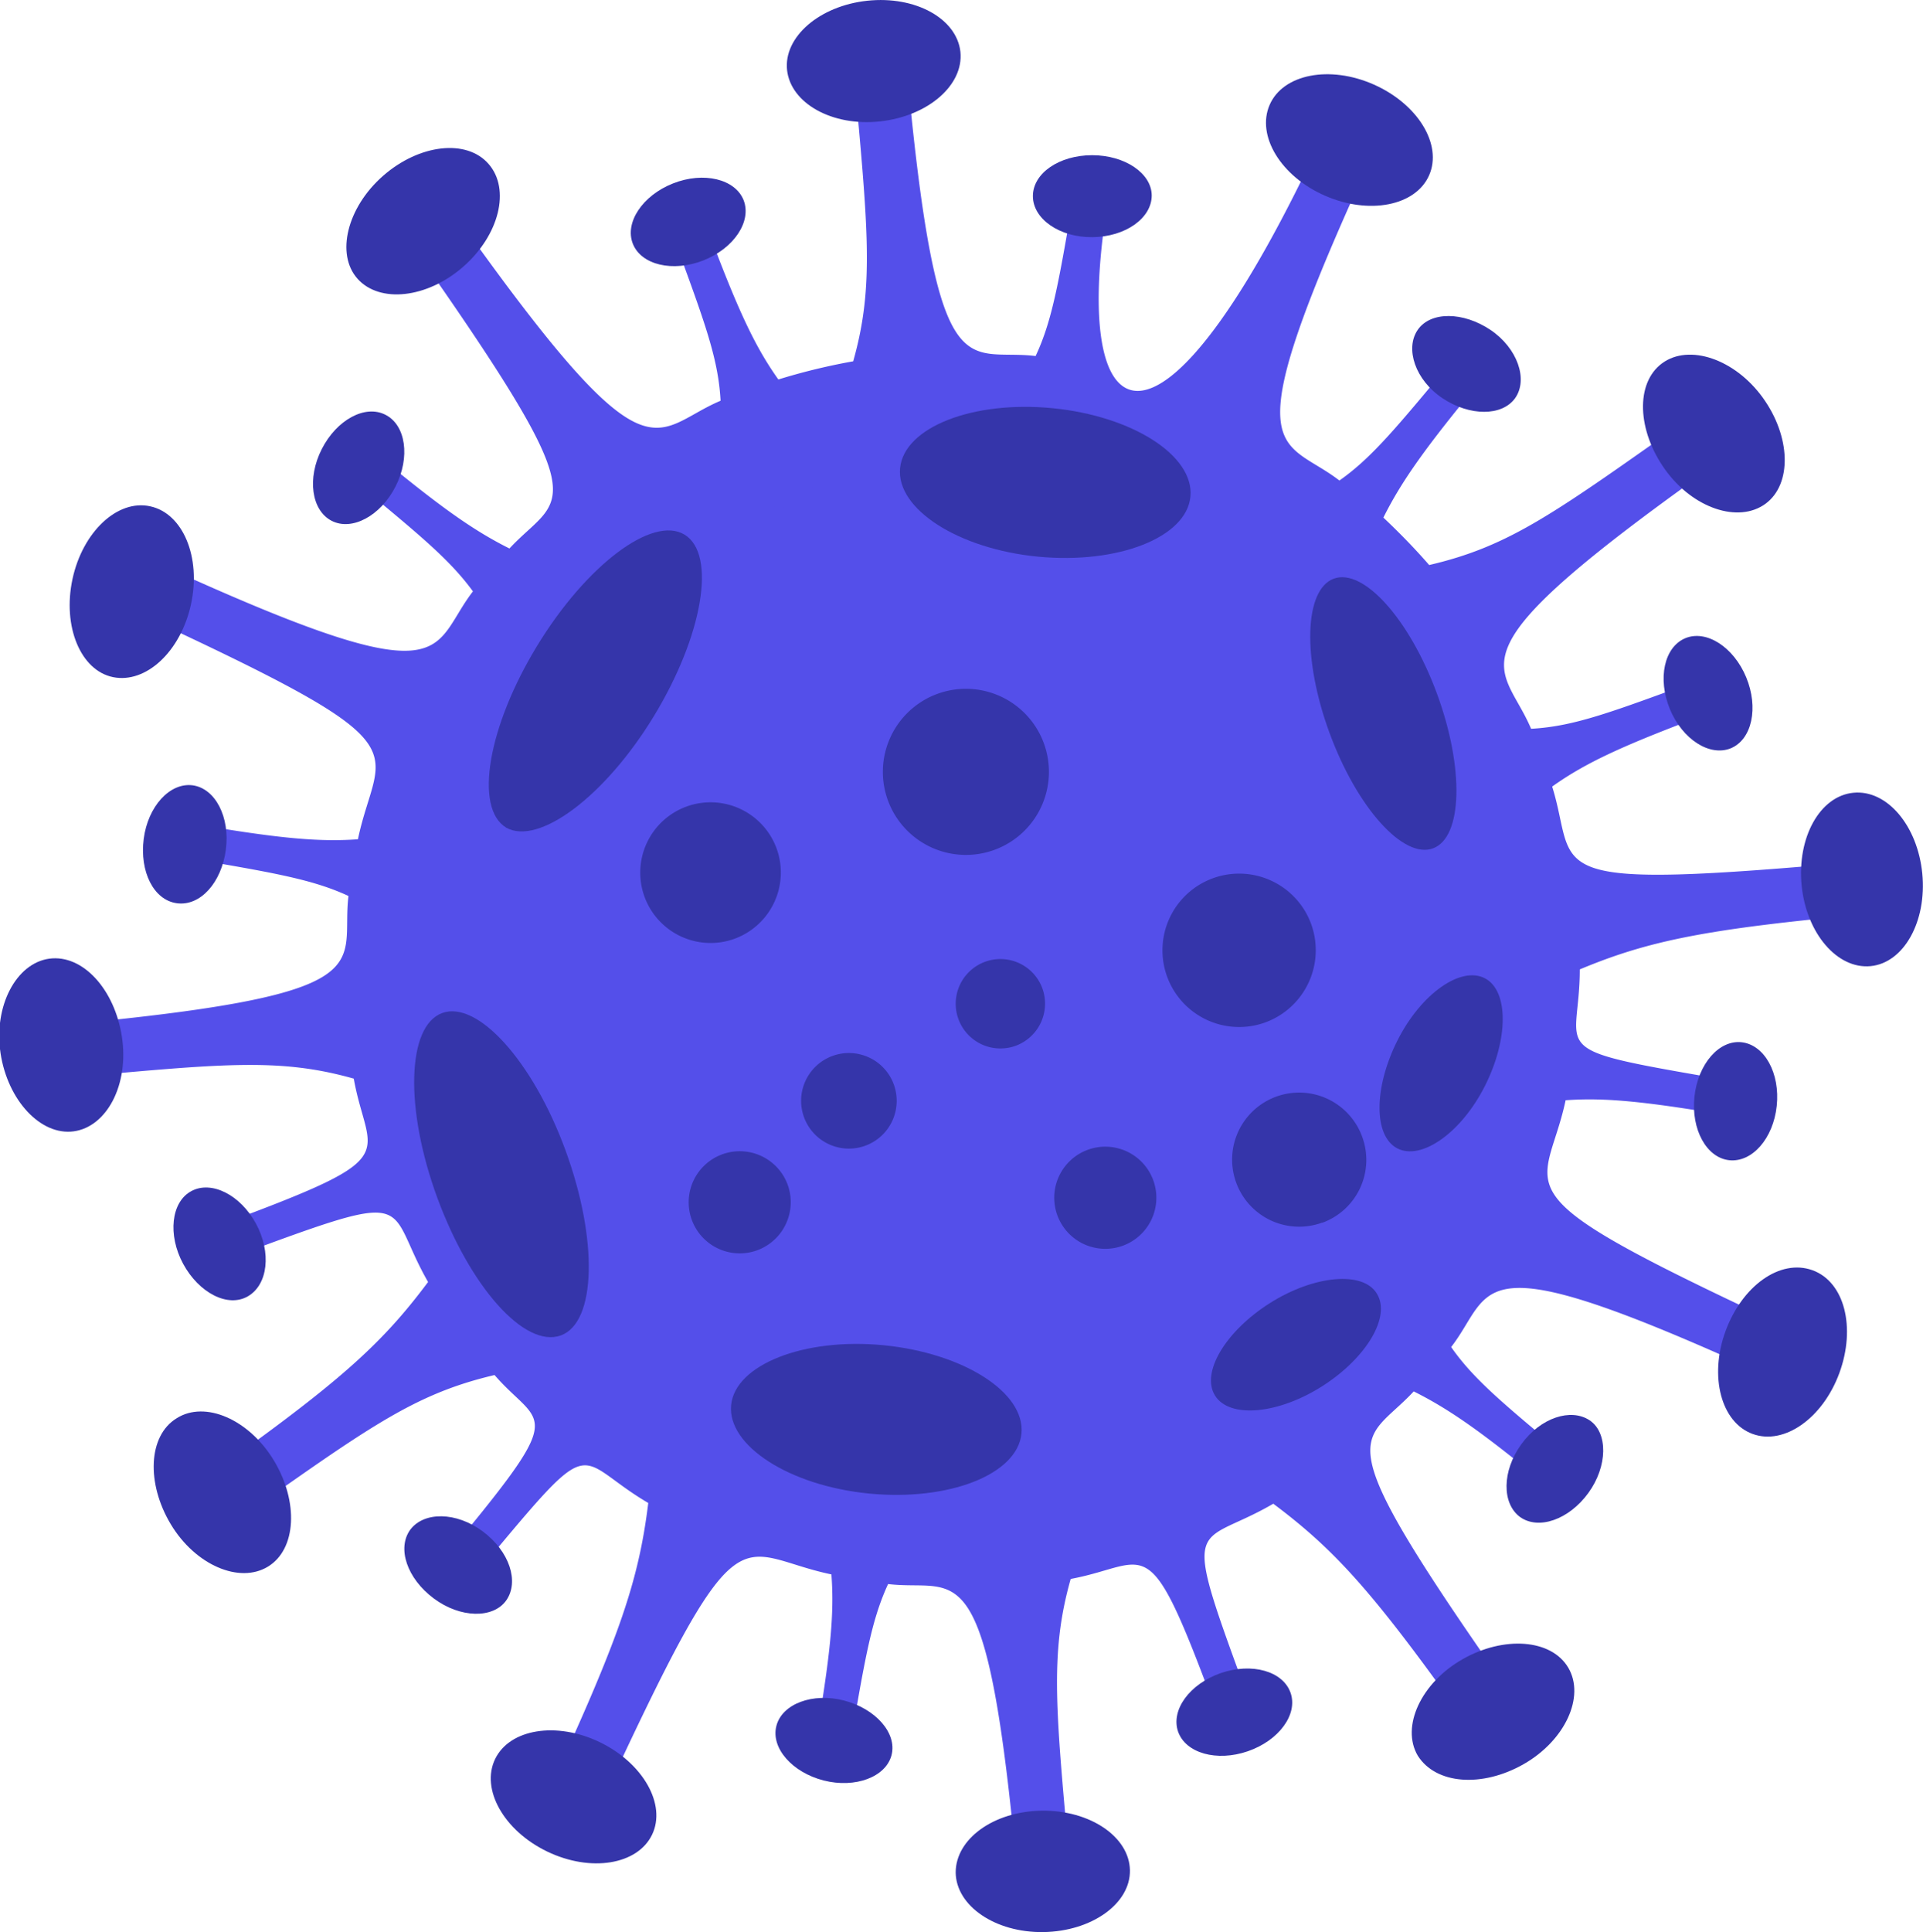<svg id="Layer_1" data-name="Layer 1" xmlns="http://www.w3.org/2000/svg" viewBox="0 0 105.84 106.31"><defs><style>.cls-1{fill:#544fea;}.cls-2{fill:#3535aa;}</style></defs><g id="Group_5360" data-name="Group 5360"><g id="Group_5359" data-name="Group 5359"><path id="Path_3846" data-name="Path 3846" class="cls-1" d="M75.13,99.22l1.79-.66c-4.09-11.1-3.25-8.8,1.13-11.36,3.5,2.62,5.63,5,11,12.6l2.39-1.68c-10.82-15.35-8.54-14-5.66-17.1,2,1,3.86,2.3,7.67,5.46L94.68,85c-3.8-3.16-5.55-4.57-6.84-6.42,2.47-3.2.8-6.07,18,1.85L107,77.8c-17.23-8-14-7.41-12.86-12.8,2.19-.16,4.48.07,9.35.91l.32-1.88c-11.22-1.94-8.89-1.4-8.89-6.23,3.81-1.59,7-2.24,16-3.06l-.26-2.9c-18.54,1.68-15.78.64-17.26-4.1,1.91-1.36,4-2.31,8.9-4.13l-.66-1.79c-4.93,1.81-7,2.61-9.4,2.74-1.63-3.85-5.06-3.81,10.65-14.89l-1.69-2.39c-7.61,5.37-10.06,7.22-14.57,8.27-.79-.91-1.64-1.78-2.52-2.61,1-2,2.3-3.85,5.46-7.66L88.1,24.06c-3.16,3.79-4.57,5.55-6.41,6.84-3.22-2.48-6.07-.81,1.85-18l-2.65-1.22C71.61,31.8,66.71,28.48,69,15.23l-1.88-.32c-.85,4.87-1.19,7.1-2.15,9.14-3.88-.47-5.44,2.34-7.13-16.24l-2.91.27c.81,8.92,1.18,12.08,0,16.26a34.3,34.3,0,0,0-4.12,1c-1.36-1.91-2.31-4-4.13-8.9l-1.79.66c1.81,4.93,2.61,7,2.74,9.41-3.87,1.63-3.81,5.05-14.89-10.65l-2.39,1.68c10.83,15.35,8.54,14,5.66,17.1-2-1-3.85-2.3-7.66-5.47l-1.22,1.47C30.94,33.79,32.69,35.2,34,37c-2.49,3.23-.81,6.08-18-1.85L14.8,37.85c17.13,7.91,14,7.38,12.87,12.79-2.2.16-4.48-.06-9.35-.9L18,51.62c4.88.84,7.1,1.19,9.15,2.14-.47,3.88,2.35,5.44-16.24,7.14l.27,2.91c8.92-.81,12.08-1.18,16.26,0,.81,4.53,3.12,4.19-7.91,8.25l.66,1.79C31.28,69.74,29,70.58,31.53,75c-2.61,3.5-5,5.63-12.6,11l1.69,2.39c7.61-5.37,10.07-7.21,14.57-8.27,2.6,3,4.25,1.64-2.94,10.27l1.47,1.22c7.29-8.74,5.59-7,9.93-4.45-.52,4.2-1.53,7.27-5.37,15.58l2.65,1.22c7.92-17.13,7.39-14,12.8-12.87.17,2.2-.06,4.48-.9,9.35l1.88.33c.84-4.88,1.19-7.1,2.14-9.15,3.88.47,5.45-2.35,7.14,16.24l2.91-.26c-.81-8.93-1.18-12.09,0-16.26C71.41,90.5,71.07,88.19,75.13,99.22Z" transform="translate(-7.97 -4.46)"/><path id="Path_3847" data-name="Path 3847" class="cls-2" d="M38.84,77.94c-2,.72-5-2.68-6.8-7.57s-1.68-9.46.27-10.17,5,2.67,6.79,7.57S40.79,77.22,38.84,77.94Z" transform="translate(-7.97 -4.46)"/><path id="Path_3848" data-name="Path 3848" class="cls-2" d="M86.84,51.14c-1.63.6-4.18-2.24-5.69-6.34s-1.4-7.9.23-8.5,4.17,2.23,5.68,6.33S88.47,50.54,86.84,51.14Z" transform="translate(-7.97 -4.46)"/><path id="Path_3849" data-name="Path 3849" class="cls-2" d="M35.83,50c-1.78-1.08-1-5.57,1.7-10s6.35-7.2,8.12-6.12,1,5.57-1.7,10S37.6,51,35.83,50Z" transform="translate(-7.97 -4.46)"/><path id="Path_3850" data-name="Path 3850" class="cls-2" d="M64.19,83.34c-.22,2.25-4,3.73-8.39,3.3S48,84,48.21,81.78s4-3.73,8.39-3.3S64.41,81.08,64.19,83.34Z" transform="translate(-7.97 -4.46)"/><path id="Path_3851" data-name="Path 3851" class="cls-2" d="M73.49,31.79c-.22,2.25-4,3.72-8.38,3.3s-7.82-2.62-7.6-4.87,4-3.73,8.39-3.3S73.71,29.53,73.49,31.79Z" transform="translate(-7.97 -4.46)"/><path id="Path_3852" data-name="Path 3852" class="cls-2" d="M83.75,75.64c.79,1.26-.57,3.54-3,5.09s-5.1,1.79-5.9.53.56-3.54,3-5.09S83,74.38,83.75,75.64Z" transform="translate(-7.97 -4.46)"/><path id="Path_3853" data-name="Path 3853" class="cls-2" d="M89.7,58.29c1.31.69,1.3,3.34,0,5.92s-3.5,4.12-4.82,3.44-1.3-3.34,0-5.93S88.38,57.6,89.7,58.29Z" transform="translate(-7.97 -4.46)"/><path id="Path_3854" data-name="Path 3854" class="cls-2" d="M62.71,51.22a4.57,4.57,0,1,1,2.71-5.87,4.57,4.57,0,0,1-2.71,5.87Z" transform="translate(-7.97 -4.46)"/><path id="Path_3855" data-name="Path 3855" class="cls-2" d="M77.63,60.71a4.22,4.22,0,1,1,2.5-5.42h0A4.23,4.23,0,0,1,77.63,60.71Z" transform="translate(-7.97 -4.46)"/><path id="Path_3856" data-name="Path 3856" class="cls-2" d="M69.78,73a2.81,2.81,0,1,1,1.66-3.61h0A2.81,2.81,0,0,1,69.78,73Z" transform="translate(-7.97 -4.46)"/><path id="Path_3857" data-name="Path 3857" class="cls-2" d="M55.6,67.5a2.63,2.63,0,1,1,1.56-3.38A2.63,2.63,0,0,1,55.6,67.5Z" transform="translate(-7.97 -4.46)"/><path id="Path_3858" data-name="Path 3858" class="cls-2" d="M48.41,56.11a3.87,3.87,0,1,1,2.29-5,3.88,3.88,0,0,1-2.29,5Z" transform="translate(-7.97 -4.46)"/><path id="Path_3859" data-name="Path 3859" class="cls-2" d="M49.66,73.25a2.81,2.81,0,1,1,1.66-3.61h0A2.82,2.82,0,0,1,49.66,73.25Z" transform="translate(-7.97 -4.46)"/><path id="Path_3860" data-name="Path 3860" class="cls-1" d="M72,43.48a1.58,1.58,0,1,1,.93-2,1.58,1.58,0,0,1-.93,2Z" transform="translate(-7.97 -4.46)"/><path id="Path_3861" data-name="Path 3861" class="cls-1" d="M55.16,44.44a2.46,2.46,0,1,1,1.46-3.16,2.45,2.45,0,0,1-1.46,3.16Z" transform="translate(-7.97 -4.46)"/><path id="Path_3862" data-name="Path 3862" class="cls-2" d="M63.88,62a2.46,2.46,0,1,1,1.46-3.16A2.47,2.47,0,0,1,63.88,62Z" transform="translate(-7.97 -4.46)"/><path id="Path_3863" data-name="Path 3863" class="cls-2" d="M80.75,71.73A3.69,3.69,0,1,1,82.94,67a3.68,3.68,0,0,1-2.19,4.74Z" transform="translate(-7.97 -4.46)"/><path id="Path_3864" data-name="Path 3864" class="cls-1" d="M67.67,87.59a1.58,1.58,0,1,1,.94-2h0A1.58,1.58,0,0,1,67.67,87.59Z" transform="translate(-7.97 -4.46)"/><path id="Path_3865" data-name="Path 3865" class="cls-1" d="M30.87,53.75a1.93,1.93,0,0,1-2.48-1.14A1.93,1.93,0,1,1,32,51.27a1.93,1.93,0,0,1-1.14,2.48Z" transform="translate(-7.97 -4.46)"/><path id="Path_3866" data-name="Path 3866" class="cls-1" d="M51.62,32.26a1.93,1.93,0,1,1,1.14-2.48,1.93,1.93,0,0,1-1.14,2.48Z" transform="translate(-7.97 -4.46)"/></g><path id="Path_3867" data-name="Path 3867" class="cls-2" d="M110.93,57.62c-1.84.18-3.54-1.81-3.8-4.44s1-4.92,2.85-5.1,3.53,1.81,3.79,4.44S112.76,57.44,110.93,57.62Z" transform="translate(-7.97 -4.46)"/><path id="Path_3868" data-name="Path 3868" class="cls-2" d="M104.43,83.36c-1.73-.63-2.4-3.16-1.49-5.65s3-4,4.78-3.36,2.4,3.16,1.49,5.65S106.17,84,104.43,83.36Z" transform="translate(-7.97 -4.46)"/><path id="Path_3869" data-name="Path 3869" class="cls-2" d="M86,101.06c-.93-1.59.18-4,2.46-5.3s4.9-1.12,5.83.47-.18,4-2.46,5.3S87,102.65,86,101.06Z" transform="translate(-7.97 -4.46)"/><path id="Path_3870" data-name="Path 3870" class="cls-2" d="M60.57,107.49c0-1.85,2.1-3.37,4.75-3.4s4.81,1.44,4.84,3.28-2.11,3.36-4.76,3.4S60.59,109.33,60.57,107.49Z" transform="translate(-7.97 -4.46)"/><path id="Path_3871" data-name="Path 3871" class="cls-2" d="M35.22,101.25c.8-1.66,3.38-2.08,5.76-.93s3.68,3.43,2.88,5.09-3.38,2.08-5.77.93S34.42,102.91,35.22,101.25Z" transform="translate(-7.97 -4.46)"/><path id="Path_3872" data-name="Path 3872" class="cls-2" d="M17.69,82.5c1.57-1,4,.07,5.36,2.33s1.24,4.87-.33,5.83-4-.08-5.35-2.33S16.12,83.46,17.69,82.5Z" transform="translate(-7.97 -4.46)"/><path id="Path_3873" data-name="Path 3873" class="cls-2" d="M10.68,57.21c1.83-.25,3.6,1.67,4,4.3s-.83,4.95-2.65,5.2S8.39,65,8,62.41,8.86,57.46,10.68,57.21Z" transform="translate(-7.97 -4.46)"/><path id="Path_3874" data-name="Path 3874" class="cls-2" d="M16.24,32.32c1.8.39,2.81,2.8,2.24,5.4s-2.48,4.36-4.28,4-2.8-2.8-2.24-5.4S14.44,31.92,16.24,32.32Z" transform="translate(-7.97 -4.46)"/><path id="Path_3875" data-name="Path 3875" class="cls-2" d="M34.86,13.48c1.22,1.39.59,3.93-1.41,5.67s-4.59,2-5.8.65-.58-3.93,1.41-5.67S33.65,12.09,34.86,13.48Z" transform="translate(-7.97 -4.46)"/><path id="Path_3876" data-name="Path 3876" class="cls-2" d="M60.83,7.31c.19,1.83-1.78,3.54-4.42,3.83s-4.92-1-5.12-2.82,1.78-3.54,4.42-3.82S60.63,5.48,60.83,7.31Z" transform="translate(-7.97 -4.46)"/><path id="Path_3877" data-name="Path 3877" class="cls-2" d="M86.63,14.1c-.74,1.69-3.3,2.19-5.73,1.13s-3.79-3.3-3.05-5,3.31-2.19,5.73-1.12S87.37,12.41,86.63,14.1Z" transform="translate(-7.97 -4.46)"/><path id="Path_3878" data-name="Path 3878" class="cls-2" d="M105.14,32.18c-1.49,1.09-4,.25-5.53-1.89s-1.64-4.75-.16-5.84,4-.24,5.54,1.89S106.62,31.09,105.14,32.18Z" transform="translate(-7.97 -4.46)"/><path id="Path_3879" data-name="Path 3879" class="cls-2" d="M103.24,45.63c-1.16.48-2.67-.48-3.36-2.15s-.32-3.41.84-3.9,2.67.48,3.36,2.15S104.4,45.14,103.24,45.63Z" transform="translate(-7.97 -4.46)"/><path id="Path_3880" data-name="Path 3880" class="cls-2" d="M103.15,68.3c-1.25-.13-2.11-1.69-1.92-3.49s1.36-3.15,2.61-3,2.11,1.7,1.92,3.5S104.4,68.43,103.15,68.3Z" transform="translate(-7.97 -4.46)"/><path id="Path_3881" data-name="Path 3881" class="cls-2" d="M91.63,87.93c-1-.74-1-2.52.07-4s2.74-2,3.76-1.32,1,2.53-.07,4S92.65,88.66,91.63,87.93Z" transform="translate(-7.97 -4.46)"/><path id="Path_3882" data-name="Path 3882" class="cls-2" d="M72.81,99.74c-.41-1.19.64-2.63,2.35-3.22s3.42-.11,3.84,1.08-.64,2.63-2.35,3.22S73.23,100.93,72.81,99.74Z" transform="translate(-7.97 -4.46)"/><path id="Path_3883" data-name="Path 3883" class="cls-2" d="M50.7,99.43c.31-1.22,2-1.85,3.73-1.4s2.92,1.79,2.61,3-2,1.84-3.73,1.4S50.39,100.65,50.7,99.43Z" transform="translate(-7.97 -4.46)"/><path id="Path_3884" data-name="Path 3884" class="cls-2" d="M30.55,88.63c.75-1,2.53-1,4,.1s2,2.76,1.29,3.78-2.53,1-4-.1S29.81,89.65,30.55,88.63Z" transform="translate(-7.97 -4.46)"/><path id="Path_3885" data-name="Path 3885" class="cls-2" d="M18.5,70c1.1-.6,2.7.2,3.56,1.79s.66,3.36-.45,4-2.7-.2-3.56-1.79S17.39,70.59,18.5,70Z" transform="translate(-7.97 -4.46)"/><path id="Path_3886" data-name="Path 3886" class="cls-2" d="M18.57,47.67c1.25.17,2.07,1.75,1.83,3.55S19,54.33,17.71,54.16s-2.06-1.75-1.83-3.54S17.32,47.51,18.57,47.67Z" transform="translate(-7.97 -4.46)"/><path id="Path_3887" data-name="Path 3887" class="cls-2" d="M29.18,27.28c1.13.57,1.38,2.34.56,3.95s-2.39,2.46-3.51,1.89-1.37-2.34-.55-3.95S28.06,26.71,29.18,27.28Z" transform="translate(-7.97 -4.46)"/><path id="Path_3888" data-name="Path 3888" class="cls-2" d="M48.9,15.48c.45,1.17-.54,2.65-2.22,3.31s-3.42.25-3.88-.92.54-2.66,2.22-3.32S48.44,14.31,48.9,15.48Z" transform="translate(-7.97 -4.46)"/><path id="Path_3889" data-name="Path 3889" class="cls-2" d="M71.36,15.21c0,1.26-1.45,2.28-3.26,2.3s-3.28-1-3.28-2.26S66.27,13,68.08,13,71.35,14,71.36,15.21Z" transform="translate(-7.97 -4.46)"/><path id="Path_3890" data-name="Path 3890" class="cls-2" d="M91.36,26.37c-.72,1-2.5,1-4,0S85.29,23.64,86,22.61s2.51-1,4,0S92.09,25.34,91.36,26.37Z" transform="translate(-7.97 -4.46)"/></g></svg>